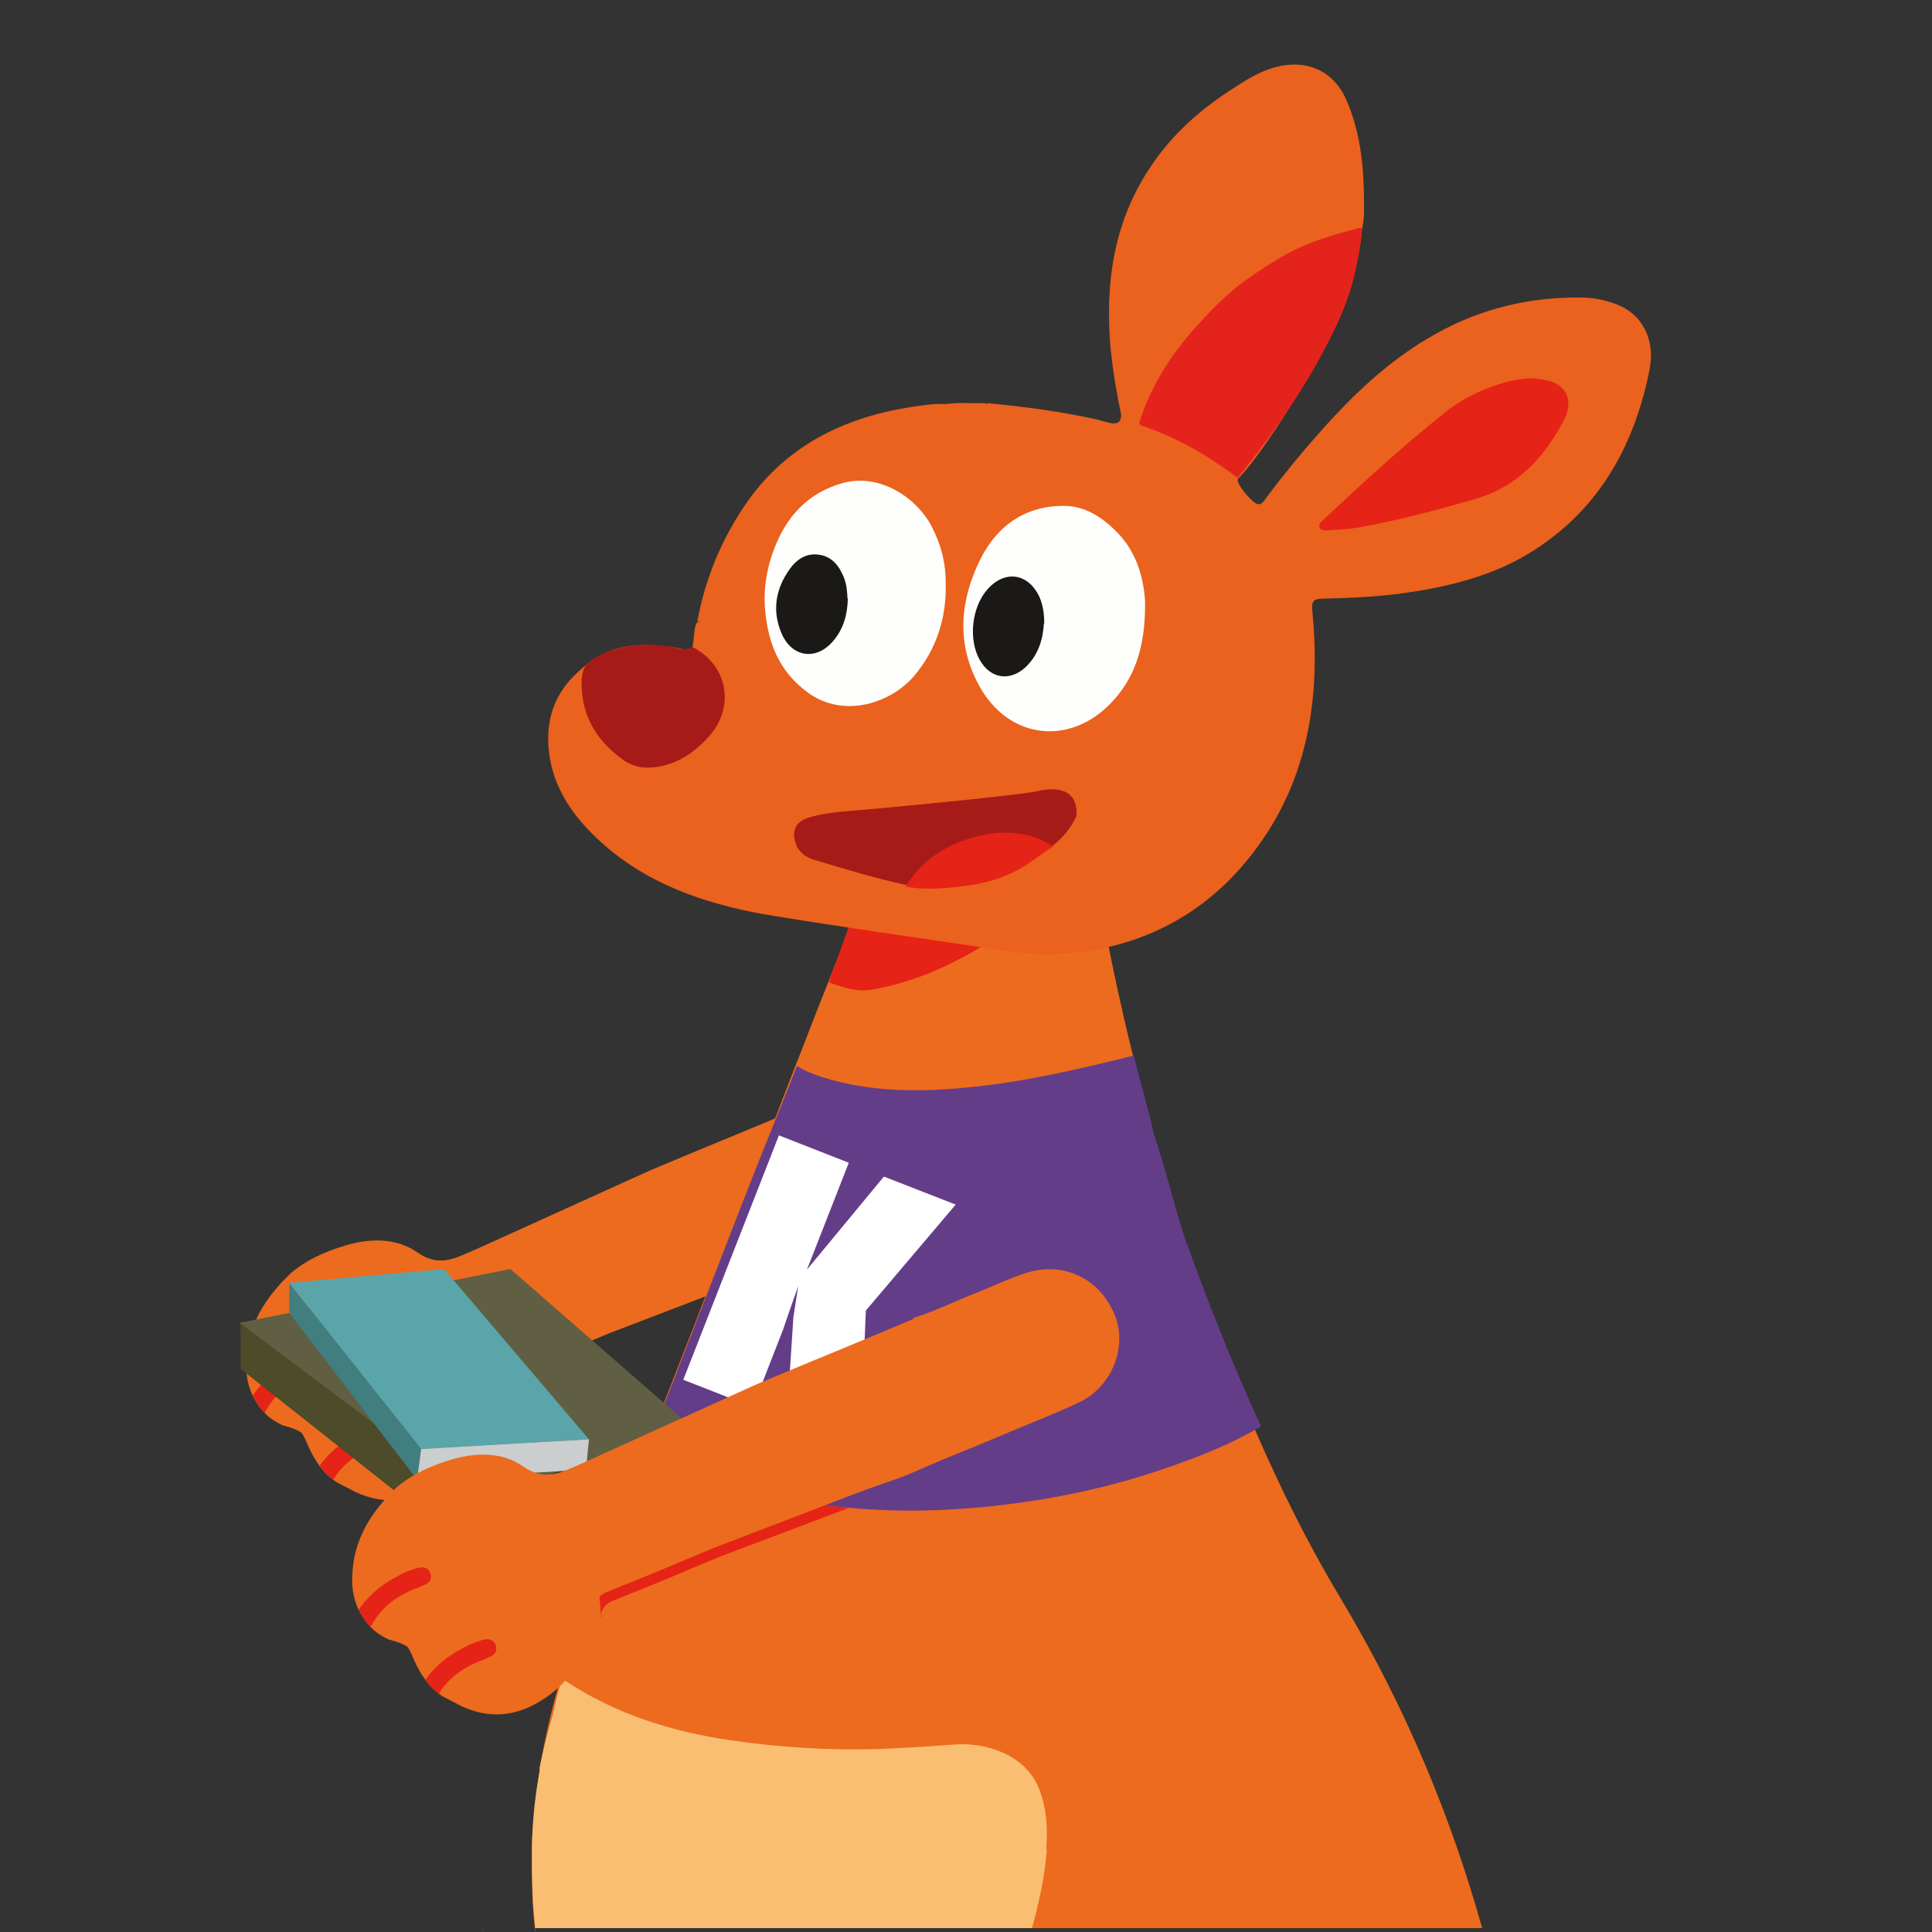 <?xml version="1.0" encoding="UTF-8"?>
<svg id="Calque_1" data-name="Calque 1" xmlns="http://www.w3.org/2000/svg" viewBox="0 0 60 60">
  <rect x="0" y="0" width="60" height="60" fill="#333333" stroke="none"/>
  <defs>
    <style>
      .cls-1 {
        fill: #e5231d;
      }

      .cls-2 {
        fill: #a61b17;
      }

      .cls-3 {
        fill: #52519e;
      }

      .cls-4 {
        fill: #eb611e;
      }

      .cls-5 {
        fill: #605f43;
      }

      .cls-6 {
        fill: #fefefd;
      }

      .cls-7 {
        fill: #417e7f;
      }

      .cls-8 {
        fill: #fabe72;
      }

      .cls-9 {
        fill: #4d4b29;
      }

      .cls-10 {
        fill: #5aa5aa;
      }

      .cls-11 {
        fill: #fff;
      }

      .cls-12 {
        fill: #cbcece;
      }

      .cls-13 {
        fill: #643d88;
      }

      .cls-14 {
        fill: #e52316;
      }

      .cls-15 {
        fill: #1b1917;
      }

      .cls-16 {
        fill: #ed6b1e;
      }
    </style>
  </defs>
  <g>
    <g>
      <path class="cls-16" d="M25.1,34.26s0,0,0,0h0s0,0,0,0Z"/>
      <path class="cls-16" d="M30.25,36.89c-.83.39-1.7.72-2.54,1.08-.77.33-1.56.63-2.33.97-.31.14-.62.27-.94.38-.5.17-1.03.36-1.49.54l-4.04,1.55-.89.37c-.82.35-1.64.68-2.46,1.01-.24.1-.36.24-.39.51-.13,1.23-.62,2.26-1.73,2.91-.76.45-1.55.51-2.37.14l-.58-.3c-.05-.03-.1-.06-.15-.1-.16-.12-.3-.26-.42-.43-.12-.17-.23-.35-.32-.55-.08-.16-.13-.34-.24-.48-.17-.1-.26-.14-.57-.22-.22-.1-.42-.23-.58-.4-.15-.15-.27-.34-.37-.54-.14-.3-.21-.65-.19-1.03.03-1.14.59-2,1.37-2.75.45-.39,1-.65,1.61-.84.81-.26,1.66-.29,2.34.19.71.49,1.22.14,1.81-.1l5.45-2.47c.58-.24,1.17-.49,1.75-.73.15-.06.29-.12.44-.18.87-.36,1.74-.72,2.61-1.09.03-.01.06,0,.04-.05.67-.2,1.29-.52,1.94-.77.53-.21,1.04-.46,1.58-.63,1.16-.36,2.27.17,2.74,1.31.4.98-.08,2.22-1.1,2.71Z"/>
      <path class="cls-14" d="M9.79,42.62c-.68.23-1.24.61-1.57,1.26-.15-.15-.27-.34-.37-.54.36-.53.87-.9,1.47-1.17.1-.05.21-.07.31-.11.19-.06.38-.06.45.17.06.23-.1.32-.29.38Z"/>
      <path class="cls-14" d="M11.83,44.86c-.62.21-1.15.54-1.48,1.09-.16-.12-.3-.26-.42-.43.36-.51.86-.86,1.43-1.12.1-.04.21-.07.31-.11.19-.06.38-.05.45.17.06.23-.1.32-.29.39Z"/>
    </g>
    <path class="cls-16" d="M16.62,59.88s.01.09.01.13c-.01-.04-.02-.08-.02-.13-.07-.59-.09-1.19-.09-1.79v-.41c0-.11,0-.23,0-.35,0-.16.01-.32.02-.48.05-.62.12-1.24.22-1.86,0-.03,0-.06,0-.09.15-.84.34-1.68.58-2.53.32-1.15.72-2.31,1.18-3.47.12-.29.24-.57.36-.86l1.24-3.17h0s0-.02,0-.02c.02-.05.04-.1.06-.15h0c.03-.1.07-.19.1-.28.1-.27.2-.54.31-.8l.02-.03,1.31-3.36,2.16-5.52.63-1.63.14-.35.57-1.47.3-.75.66-1.69.13-.34,4.83.25h.03l2.95.15c.02.07.05.24.11.52.13.65.37,1.83.75,3.36.01.03.01.06.02.09.17.72.38,1.52.61,2.37.24.87.51,1.8.82,2.77.04.14.08.28.13.43.6,1.91,1.34,3.95,2.21,5.97.77,1.78,1.64,3.54,2.63,5.19,2.15,3.58,3.51,7.02,4.43,10.3h-29.44Z"/>
    <path class="cls-14" d="M31.47,28.74c-1.32.95-2.74,1.7-4.36,1.99-.47.09-.92-.06-1.37-.22.28-.78.56-1.56.84-2.35.65-.02,1.28.13,1.93.2.59.06,1.17.13,1.75.21.4.05.8.11,1.2.17Z"/>
    <path class="cls-8" d="M32.51,57.43c-.06.84-.24,1.65-.46,2.45h-15.43c-.01-.16-.03-.31-.04-.47-.04-.44-.05-.88-.06-1.32v-.41c0-.11,0-.23,0-.35,0-.16.01-.32.02-.48.03-.63.11-1.25.22-1.86,0-.03,0-.06,0-.09.11-.54.24-1.08.4-1.61.09-.32.13-.66.25-.98,0-.01.01-.01.01-.01,0-.06.02-.1.05-.16.02,0,.03.02.05.04h.01c1.57,1.05,3.32,1.6,5.19,1.87,1.5.22,3.01.31,4.52.27.79-.03,1.58-.08,2.37-.14,1.02-.09,2.23.33,2.64,1.33.26.62.29,1.27.24,1.92Z"/>
    <path class="cls-13" d="M39.16,44.3c-.81.48-1.68.84-2.57,1.16-1.62.59-3.29.99-5,1.22-1.86.25-3.72.32-5.58.11-1.43-.16-2.86-.41-4.22-.92-.61-.23-1.18-.53-1.65-.99.16-.42.31-.84.48-1.25l.32-.81,2.06-5.32.42-1.07c.17-.43.34-.86.52-1.3.27-.68.55-1.35.81-2.03.24.16.51.26.78.35,1.52.48,3.08.47,4.64.31,1.69-.17,3.4-.57,5.04-.98.2.83.45,1.64.63,2.46.37,1.09.58,2.03.95,3.2.69,1.9,1.44,3.83,2.29,5.67.03.07.06.14.09.21Z"/>
    <path class="cls-11" d="M23.39,43.7l-2.17-.85,2.97-7.59,2.17.85-1.3,3.32,2.39-2.89,2.23.87-2.79,3.29-.18,4.3-2.28-.89.21-3.21.15-.96c-.16.45-.32.9-.47,1.35l-.94,2.41Z"/>
    <path class="cls-4" d="M51.25,11.37c-.45,2.36-1.51,4.36-3.58,5.7-1.14.74-2.42,1.09-3.74,1.3-.93.15-1.87.2-2.81.22-.35,0-.4.08-.36.44.28,2.92-.24,5.65-2.22,7.91-2.76,3.16-6.5,2.66-6.78,2.66-.4-.05-7.36-1.06-8.37-1.27-1.88-.38-3.62-1.05-5.01-2.45-.7-.7-1.21-1.51-1.33-2.52-.12-.99.17-1.84.92-2.51.07-.06.25-.23.44-.35,1.17-.85,2.92-.29,3.04-.29.13-.18.06-.59.18-.86,0,0,.02-.01.02-.02,0,0,0,.02,0,.02.04-.03.07-.08.11-.08-.04-.01-.07.02-.11.06.23-1.27.7-2.45,1.41-3.53,1.25-1.91,3.1-2.84,5.3-3.17.33-.05.66-.1,1-.08.42-.06.83-.02,1.24-.03.03.03.05.02.07,0,1.14.11,2.29.26,3.41.51.12.03.24.07.36.1.3.07.42-.05.36-.35-.14-.65-.24-1.3-.31-1.96-.18-2.05.1-4,1.31-5.74.63-.92,1.45-1.65,2.38-2.26.46-.3.91-.6,1.45-.74.97-.25,1.8.13,2.19,1.04.42.97.53,2,.54,3.04,0,.31.02.63-.06.94h0c-.09,1.04-.39,2.02-.82,2.97-.71,1.54-2.22,3.95-3.03,4.8-.1.11.4.71.59.78.15.05.22-.11.29-.2.51-.68,1.04-1.33,1.6-1.96,1.08-1.23,2.26-2.36,3.71-3.15,1.39-.77,2.89-1.12,4.47-1.1.35,0,.71.07,1.04.19.93.33,1.23,1.21,1.09,1.97Z"/>
    <path class="cls-1" d="M38.45,14.85c-.9-.68-1.86-1.24-2.93-1.61-.11-.04-.17-.04-.11-.21.36-1.07.94-1.99,1.69-2.83.41-.46.83-.9,1.3-1.28.38-.3.79-.57,1.2-.82.82-.52,1.68-.78,2.61-1.02.03,0,.06,0,.09,0-.09,1.04-.32,2.01-.76,2.95-.81,1.75-1.9,3.32-3.1,4.81Z"/>
    <path class="cls-14" d="M47.58,11.74c.12.02.33.04.53.09.55.15.76.63.46,1.21-.61,1.18-1.46,2.09-2.8,2.47-1.2.34-2.4.67-3.64.88-.3.05-.61.06-.91.08-.09,0-.2.01-.24-.1-.04-.1.05-.16.11-.22,1.25-1.17,2.51-2.33,3.85-3.39.71-.56,1.86-1.01,2.64-1.01Z"/>
    <path class="cls-6" d="M29.37,18.16c.02,1.01-.27,1.99-.98,2.83-.67.8-2.14,1.36-3.3.52-.89-.65-1.24-1.54-1.33-2.58-.06-.73.08-1.44.38-2.12.4-.9,1.04-1.52,2-1.8,1.16-.34,2.33.44,2.8,1.35.27.53.44,1.1.43,1.79Z"/>
    <path class="cls-6" d="M35.56,18.66c.02,1.27-.24,2.27-.98,3.09-1.28,1.43-3.26,1.26-4.19-.49-.69-1.28-.58-2.61.05-3.88.5-1.01,1.33-1.64,2.52-1.67.66-.02,1.18.29,1.63.72.7.65.92,1.49.97,2.22Z"/>
    <path class="cls-15" d="M26.33,18.58c-.01.52-.14.95-.44,1.31-.52.63-1.28.54-1.61-.2-.31-.71-.2-1.39.24-2.01.22-.31.53-.52.93-.45.4.06.62.36.76.71.09.23.1.47.11.65Z"/>
    <path class="cls-15" d="M32.42,19.36c-.03.49-.17.98-.57,1.36-.49.45-1.09.36-1.42-.22-.36-.63-.26-1.63.23-2.19.55-.63,1.29-.51,1.63.25.1.24.14.5.14.8Z"/>
    <path class="cls-2" d="M21.5,20.09c1.1.56,1.35,1.87.5,2.8-.5.55-1.11.94-1.9.95-.26,0-.51-.08-.73-.23-.76-.54-1.24-1.24-1.3-2.19-.02-.29-.02-.64.19-.82,0,0,0,0,0,0,.25-.3,1.46-.8,2.74-.47.17.04.34.06.5-.04Z"/>
    <path class="cls-2" d="M33.42,25.36c-.16.35-.39.63-.69.87-.35.22-.67.49-1.04.7-.61.34-1.26.5-1.95.57-.54.06-1.08.09-1.62-.02-.95-.21-1.88-.49-2.81-.77-.28-.08-.5-.23-.6-.52-.13-.38,0-.67.38-.79.44-.14.89-.18,1.35-.22.12,0,5.19-.47,5.78-.61.29-.07,1.28-.25,1.21.78Z"/>
    <path class="cls-14" d="M28.13,27.52c.51-.82,1.27-1.3,2.18-1.54.64-.17,1.28-.17,1.91.05.18.06.33.19.51.24-.35.22-.68.49-1.04.7-.61.35-1.26.5-1.95.57-.54.06-1.08.1-1.62-.01Z"/>
    <polygon class="cls-16" points="25.45 31.26 24.88 32.73 25.97 32.51 26.47 31.68 25.45 31.26"/>
    <polygon class="cls-9" points="7.47 41.08 7.47 42.51 14.82 48.33 14.82 46.6 7.47 41.08"/>
    <polygon class="cls-5" points="7.44 41.08 14.8 46.6 21.42 44.27 15.85 39.41 7.44 41.08"/>
    <polygon class="cls-7" points="8.98 39.84 8.98 40.77 12.95 45.95 13.08 45 8.98 39.84"/>
    <polygon class="cls-10" points="13.08 45 18.29 44.7 13.79 39.41 8.98 39.84 13.08 45"/>
    <polygon class="cls-12" points="12.95 45.95 18.2 45.64 18.29 44.7 13.08 45 12.95 45.95"/>
    <g>
      <path class="cls-14" d="M28.58,41.18s0,0,0,0h0s0,0,0,0Z"/>
      <path class="cls-14" d="M18.65,50.22c.03-.27.15-.41.39-.51.82-.33,1.65-.66,2.46-1.01l.89-.37,3.97-1.5-3.62-.43c-.54.17,8.32-6.18,7.79-5.97-.65.25-1.27.57-1.94.77.02.04-.02.04-.04.05-.87.36-1.74.72-2.61,1.09-.15.06-.29.12-.44.18-.59.24-1.17.49-1.75.73l-5.45,2.47.37,4.51Z"/>
    </g>
    <g>
      <path class="cls-16" d="M28.38,40.91s0,0,0,0h0s0,0,0,0Z"/>
      <path class="cls-16" d="M33.54,43.54c-.83.39-1.7.72-2.54,1.08-.77.33-1.56.63-2.33.97-.31.14-.62.27-.94.38-.5.17-1.03.36-1.49.54l-4.04,1.55-.89.37c-.82.35-1.64.68-2.46,1.01-.24.1-.36.24-.39.51-.13,1.23-.62,2.26-1.73,2.91-.76.45-1.55.51-2.37.14l-.58-.3c-.05-.03-.1-.06-.15-.1-.16-.12-.3-.26-.42-.43-.12-.17-.23-.35-.32-.55-.08-.16-.13-.34-.24-.48-.17-.1-.26-.14-.57-.22-.22-.1-.42-.23-.58-.4-.15-.15-.27-.34-.37-.54-.14-.3-.21-.65-.19-1.03.03-1.14.59-2,1.37-2.75.45-.39,1-.65,1.61-.84.81-.26,1.66-.29,2.34.19.71.49,1.22.14,1.81-.1l5.45-2.47c.58-.24,1.17-.49,1.75-.73.15-.06.29-.12.44-.18.87-.36,1.74-.72,2.61-1.09.03-.01.06,0,.04-.05.67-.2,1.29-.52,1.94-.77.53-.21,1.04-.46,1.58-.63,1.16-.36,2.27.17,2.74,1.31.4.98-.08,2.22-1.1,2.71Z"/>
      <path class="cls-14" d="M13.08,49.27c-.68.23-1.24.61-1.57,1.26-.15-.15-.27-.34-.37-.54.36-.53.87-.9,1.47-1.17.1-.05.21-.07.31-.11.19-.06.38-.06.45.17.06.23-.1.32-.29.38Z"/>
      <path class="cls-14" d="M15.11,51.51c-.62.21-1.15.54-1.48,1.09-.16-.12-.3-.26-.42-.43.36-.51.86-.86,1.43-1.12.1-.04.21-.07.31-.11.19-.06.38-.05.45.17.06.23-.1.32-.29.39Z"/>
    </g>
  </g>
  <path class="cls-3" d="M15,60.01s-.02-.08-.02-.13h.01s.01.09.01.13Z"/>
</svg>